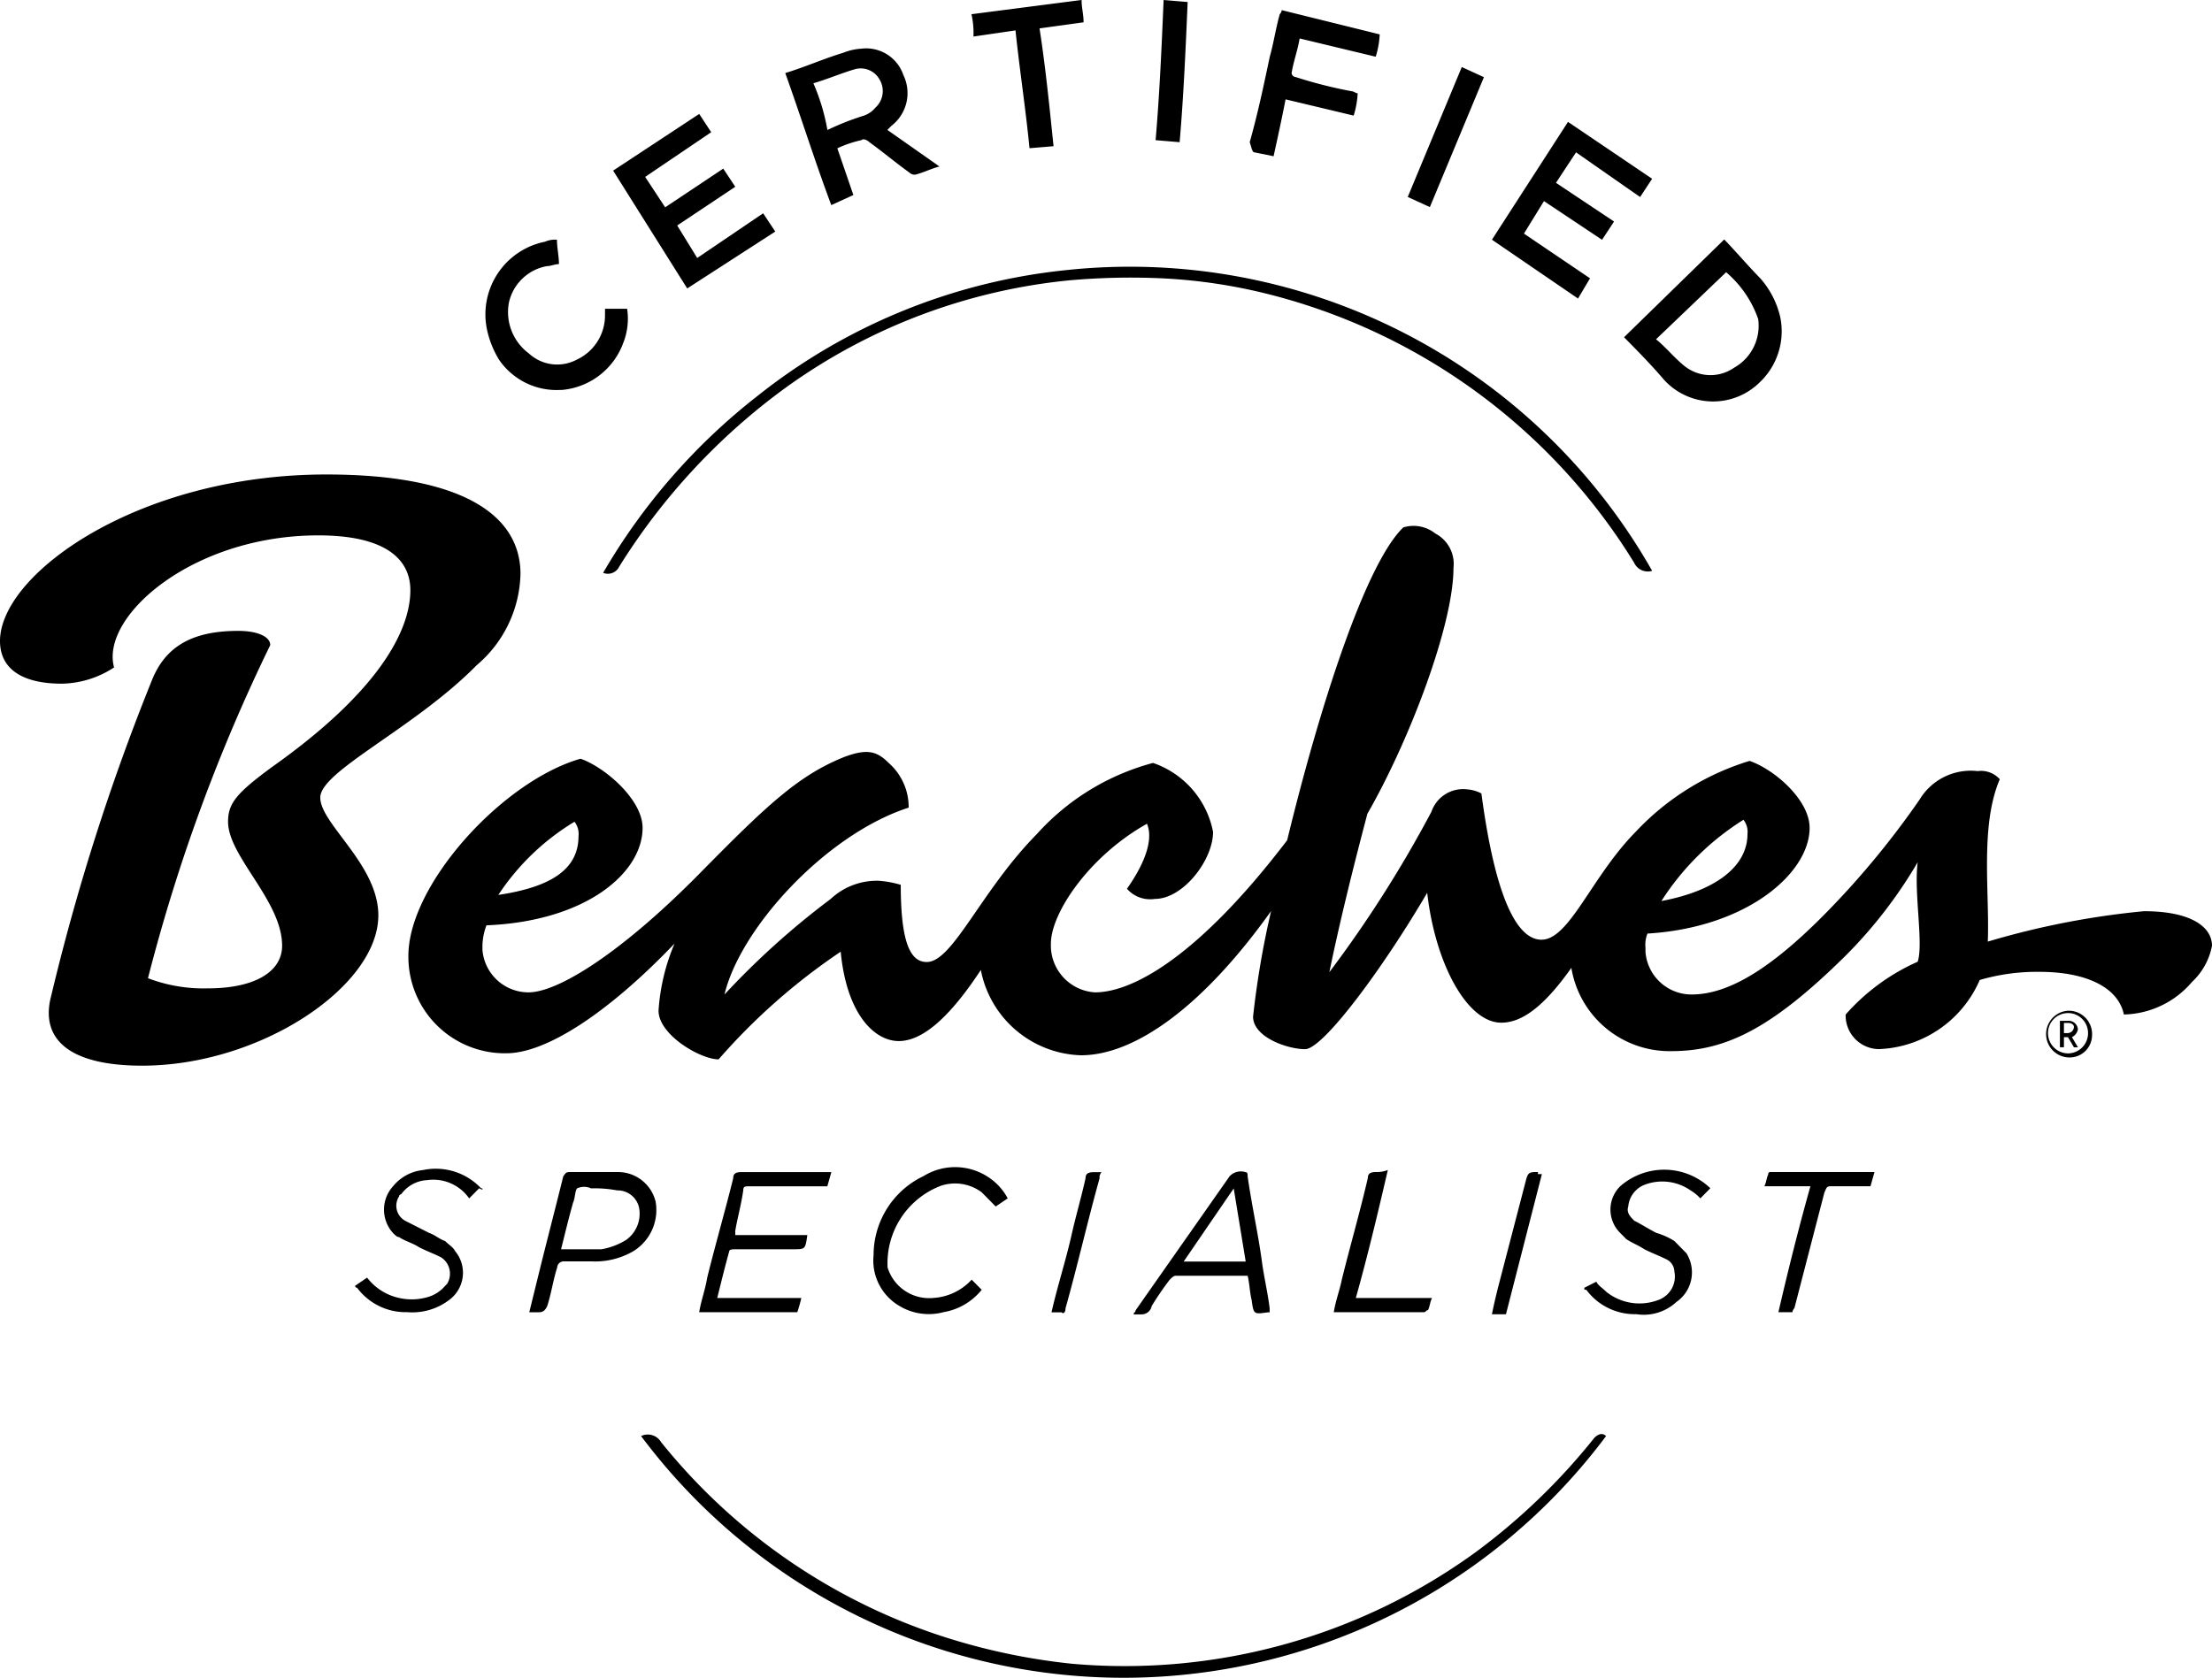 <svg xmlns="http://www.w3.org/2000/svg" width="80" height="60.695" viewBox="0 0 80 60.695"><path d="M27.388,14.33a22.345,22.345,0,0,0-5.575,6.393.453.453,0,0,0,.579-.22A23.126,23.126,0,0,1,28.4,14.036a21.037,21.037,0,0,1,10.281-3.895,24.924,24.924,0,0,1,3.33-.073,19.547,19.547,0,0,1,3.62.514A21.787,21.787,0,0,1,59.1,20.356a.541.541,0,0,0,.652.294A21.717,21.717,0,0,0,38.537,9.774,21.443,21.443,0,0,0,27.388,14.33m30.262,37.7a22.834,22.834,0,0,1-4.271,4.115,21.6,21.6,0,0,1-14.624,4.042A22.786,22.786,0,0,1,34.41,59.3a21.641,21.641,0,0,1-10.5-7.128.558.558,0,0,0-.724-.22,21.785,21.785,0,0,0,34.9,0c-.072-.073-.217-.147-.434.073M30.863,7.055l-.579-1.69a4.04,4.04,0,0,1,.869-.294c.072-.073.217,0,.29.073.507.367.941.735,1.448,1.1a.263.263,0,0,0,.217.073c.29-.073.579-.22.869-.294L32.093,4.7l.145-.147a1.494,1.494,0,0,0,.434-1.837,1.419,1.419,0,0,0-1.52-.955,2.087,2.087,0,0,0-.652.147c-.724.22-1.376.514-2.1.735.579,1.617,1.086,3.233,1.665,4.777ZM29.415,3.013c.507-.147,1.014-.367,1.52-.514a.779.779,0,0,1,.869.367.81.81,0,0,1-.145,1.029.922.922,0,0,1-.434.294,9.583,9.583,0,0,0-1.3.514,7.506,7.506,0,0,0-.507-1.69M60.184,13.742a2.4,2.4,0,0,0,3.475.073,2.539,2.539,0,0,0,.724-2.352,3.214,3.214,0,0,0-.724-1.4c-.434-.441-.869-.955-1.3-1.4L58.736,12.2c.507.514,1.014,1.029,1.448,1.543m2.244-3.895a3.918,3.918,0,0,1,1.158,1.69,1.739,1.739,0,0,1-.869,1.764,1.5,1.5,0,0,1-1.81-.073c-.362-.294-.652-.661-1.014-.955Zm-4.923.22L55.116,8.451l.724-1.176,2.1,1.4.434-.661-2.1-1.4L57,5.511l2.317,1.617.434-.661L56.709,4.409,53.958,8.671,57.071,10.8ZM28.039,8.377,27.6,7.716,25.216,9.333l-.724-1.176,2.1-1.4L26.157,6.1l-2.1,1.4-.724-1.1,2.389-1.617-.434-.661L22.175,6.173l2.679,4.262Zm-7.747,5.732a2.605,2.605,0,0,0,2.244-1.69,2.392,2.392,0,0,0,.145-1.249h-.8v.22a1.764,1.764,0,0,1-1.014,1.617,1.508,1.508,0,0,1-1.738-.22,1.864,1.864,0,0,1-.724-1.837,1.716,1.716,0,0,1,1.376-1.323c.145,0,.29-.073.434-.073,0-.294-.072-.588-.072-.882a.906.906,0,0,0-.434.073,2.68,2.68,0,0,0-2.1,3.16,3.5,3.5,0,0,0,.434,1.1,2.52,2.52,0,0,0,2.244,1.1m25.05-8.6.724.147c.145-.661.29-1.323.434-2.058l2.462.588a3.167,3.167,0,0,0,.145-.808c-.072,0-.145-.073-.217-.073a16.386,16.386,0,0,1-2.027-.514.157.157,0,0,1-.145-.147c.072-.441.217-.808.29-1.249l2.751.661a3.167,3.167,0,0,0,.145-.808L46.356.367a.258.258,0,0,1-.072.147c-.145.514-.217,1.029-.362,1.543-.217,1.029-.434,2.058-.724,3.086.072.22.072.294.145.367M26.881,43.063c0-.147.072-.147.217-.147h2.824l.145-.514H26.808c-.217,0-.29.073-.29.22-.29,1.176-.652,2.425-.941,3.6-.072.441-.217.808-.29,1.249h3.548a4.738,4.738,0,0,0,.145-.514H25.94c.145-.588.29-1.176.434-1.69,0-.073.145-.073.217-.073h2.1c.434,0,.434,0,.507-.514H26.591v-.147c.072-.441.217-.955.29-1.47M36.727,1.1c.145,1.4.362,2.792.507,4.262l.869-.073c-.145-1.4-.29-2.866-.507-4.262l1.593-.22c0-.294-.072-.514-.072-.808L35.134.514a3.058,3.058,0,0,1,.072.808ZM41.65,47.252A10.756,10.756,0,0,1,42.3,46.3c.072-.073.145-.147.217-.147h2.606c.072.294.072.588.145.882.072.514.072.514.579.441h.072v-.147c-.072-.588-.217-1.176-.29-1.764-.145-1.029-.362-1.984-.507-3.013,0-.073,0-.147-.072-.147a.557.557,0,0,0-.579.147l-3.4,4.85c0,.073-.072.073-.072.147h.29a.37.37,0,0,0,.362-.294m2.968-4.262.434,2.646H42.808ZM23.7,43.43a1.4,1.4,0,0,0-1.3-1.029h-1.81c-.145,0-.145.073-.217.147-.29,1.176-.579,2.278-.869,3.454l-.362,1.47H19.5c.145,0,.217-.073.29-.22.145-.441.217-.955.362-1.4a.233.233,0,0,1,.217-.22h1.014a2.751,2.751,0,0,0,1.52-.367,1.747,1.747,0,0,0,.8-1.837m-1.014,1.4a2.507,2.507,0,0,1-.941.367H20.292c.145-.588.29-1.176.434-1.69.072-.147.072-.441.145-.514a.61.61,0,0,1,.507,0,4.389,4.389,0,0,1,.941.073.791.791,0,0,1,.8.661,1.163,1.163,0,0,1-.434,1.1M17.4,42.989a2.252,2.252,0,0,0-2.1-.661,1.614,1.614,0,0,0-1.086.588,1.258,1.258,0,0,0,0,1.69c.072.073.145.147.217.147.217.147.507.22.724.367.29.147.507.22.8.367a.706.706,0,0,1,.217.955l-.072.073a1.3,1.3,0,0,1-.507.367,2.039,2.039,0,0,1-1.158.073,1.986,1.986,0,0,1-1.158-.735l-.434.294a.072.072,0,0,0,.072.073,2.185,2.185,0,0,0,1.81.882,2.2,2.2,0,0,0,1.52-.441,1.22,1.22,0,0,0,.217-1.764c-.072-.147-.217-.22-.362-.367-.217-.073-.362-.22-.579-.294l-.869-.441a.62.62,0,0,1-.217-.882.072.072,0,0,1,.072-.073,1.233,1.233,0,0,1,.941-.514,1.581,1.581,0,0,1,1.52.661l.362-.367c.145.073.145.073.072,0,.072.073.072,0,0,0m41.195-.073a1.188,1.188,0,0,0,0,1.69l.217.22c.217.147.434.22.652.367.29.147.507.22.8.367a.5.5,0,0,1,.29.441.9.9,0,0,1-.579,1.029,1.917,1.917,0,0,1-1.882-.294c-.145-.147-.29-.22-.362-.367l-.434.22c0,.073,0,.073.072.073a2.185,2.185,0,0,0,1.81.882,1.733,1.733,0,0,0,1.448-.441,1.3,1.3,0,0,0,.362-1.764l-.434-.441a2.553,2.553,0,0,0-.652-.294c-.29-.147-.507-.294-.8-.441-.145-.147-.29-.294-.217-.514a.933.933,0,0,1,.652-.808,1.785,1.785,0,0,1,1.593.22,1.584,1.584,0,0,1,.362.294l.362-.367a2.412,2.412,0,0,0-3.258-.073m-24.615,0a1.612,1.612,0,0,1,1.52.22l.507.514.434-.294a2.074,2.074,0,0,0-.652-.735,2.173,2.173,0,0,0-2.389-.073,3.168,3.168,0,0,0-1.81,2.866,1.9,1.9,0,0,0,.941,1.837,2.054,2.054,0,0,0,1.593.22,2.246,2.246,0,0,0,1.376-.808l-.362-.367a2.045,2.045,0,0,1-1.376.661,1.572,1.572,0,0,1-1.665-1.1,3,3,0,0,1,1.882-2.939m29.973-.441c-.072.147-.072.294-.145.441h1.665c-.434,1.543-.8,3.013-1.158,4.556h.507a.258.258,0,0,1,.072-.147l1.086-4.189c.072-.147.072-.22.217-.22h1.448l.145-.514H64.021a.072.072,0,0,0-.072.073M53.668,2.792l-.8-.367-1.955,4.7.8.367ZM42.953.073,42.084,0c-.072,1.69-.145,3.38-.29,5.071l.869.073c.145-1.69.217-3.38.29-5.071M49.759,42.4c-.217,0-.29.073-.29.22-.29,1.249-.652,2.5-.941,3.674-.072.367-.217.735-.29,1.176H51.5c.072,0,.072-.073.145-.073.072-.147.072-.294.145-.441H49.035c.434-1.543.8-3.086,1.158-4.63a1.062,1.062,0,0,1-.434.073M38.537,47.325c.434-1.543.8-3.16,1.231-4.7a.273.273,0,0,1,.072-.22h-.29c-.217,0-.29.073-.29.22-.145.661-.362,1.4-.507,2.058-.217.955-.507,1.837-.724,2.792h.362c.072.073.145,0,.145-.147M55.623,42.4c-.29,0-.362,0-.434.294L54.175,46.59c-.072.294-.145.588-.217.955h.507l1.3-5.071h-.145ZM20.778,29.73a.707.707,0,0,1,.145.514c0,1.176-.941,1.837-2.9,2.131a8.644,8.644,0,0,1,2.751-2.645m42.281-.073a.707.707,0,0,1,.145.514c0,1.176-1.158,2.058-3.113,2.425a9.492,9.492,0,0,1,2.968-2.939M17.231,24.072a4.457,4.457,0,0,0,1.593-3.307c0-2.131-2.1-3.6-7.023-3.6C5,17.164,0,20.765,0,23.19c0,.955.724,1.543,2.244,1.543a3.551,3.551,0,0,0,1.882-.588c-.507-1.837,2.824-4.777,7.385-4.777,2.462,0,3.33.882,3.33,1.984,0,1.47-1.158,3.674-5,6.393-1.3.955-1.593,1.323-1.593,1.984,0,1.249,1.955,2.866,1.955,4.483,0,.955-1.014,1.543-2.679,1.543a5.634,5.634,0,0,1-2.172-.367A63.278,63.278,0,0,1,9.774,23.337c0-.294-.434-.514-1.158-.514-1.593,0-2.606.514-3.113,1.764A80.084,80.084,0,0,0,1.81,36.2c-.29,1.47.8,2.352,3.33,2.352,4.271,0,8.543-2.866,8.543-5.438,0-1.837-2.1-3.307-2.1-4.262s3.4-2.5,5.647-4.777m54.661,9.994c.072-1.764-.29-4.189.434-5.879a.909.909,0,0,0-.8-.294,2.159,2.159,0,0,0-2.1,1.029,30.929,30.929,0,0,1-3.4,4.115C64,35.095,62.48,35.977,61.176,35.977a1.669,1.669,0,0,1-1.665-1.543v-.147a1.1,1.1,0,0,1,.072-.514c3.62-.22,5.864-2.2,5.864-3.821,0-1.029-1.3-2.131-2.172-2.425A9.4,9.4,0,0,0,59.149,30.1c-1.593,1.617-2.389,3.895-3.4,3.895-.869,0-1.665-1.47-2.172-5.291a1.327,1.327,0,0,0-.507-.147,1.212,1.212,0,0,0-1.3.808,43.574,43.574,0,0,1-3.692,5.805c.362-1.764.869-3.821,1.376-5.732,1.52-2.645,3.113-6.834,3.113-8.892A1.24,1.24,0,0,0,51.91,19.3a1.265,1.265,0,0,0-1.158-.22c-1.376,1.323-3.041,6.54-4.2,11.317C43.367,34.58,40.977,35.9,39.6,35.9a1.7,1.7,0,0,1-1.593-1.764c0-1.1,1.376-3.16,3.475-4.336.217.514,0,1.323-.724,2.352a1.115,1.115,0,0,0,1.014.367c1.014,0,2.1-1.4,2.1-2.425A3.3,3.3,0,0,0,41.7,27.6a8.651,8.651,0,0,0-4.2,2.572c-2.027,2.058-3.041,4.63-3.982,4.63-.579,0-.941-.661-.941-2.792a3.686,3.686,0,0,0-.8-.147,2.446,2.446,0,0,0-1.738.661,28.794,28.794,0,0,0-3.837,3.454c.579-2.425,3.692-5.805,6.661-6.761a2.119,2.119,0,0,0-.724-1.617c-.434-.441-.8-.514-1.593-.22-1.665.661-2.824,1.764-5.213,4.189C22.516,34.433,20.2,35.9,19.113,35.9a1.669,1.669,0,0,1-1.665-1.543v-.147a2.2,2.2,0,0,1,.145-.735c3.62-.147,5.647-1.911,5.647-3.527,0-1.029-1.376-2.2-2.244-2.5-2.824.808-6.226,4.556-6.226,7.128a3.489,3.489,0,0,0,3.4,3.527h.145c1.448,0,3.692-1.47,6.081-3.968a7.406,7.406,0,0,0-.579,2.425c0,.882,1.52,1.764,2.172,1.764a22.538,22.538,0,0,1,4.416-3.895c.217,2.278,1.231,3.233,2.1,3.233.941,0,1.955-1.029,2.968-2.572a3.807,3.807,0,0,0,3.62,3.086c1.955,0,4.416-1.764,6.878-5.218a32.323,32.323,0,0,0-.652,3.821c0,.735,1.231,1.176,1.882,1.176s2.824-2.939,4.416-5.658c.29,2.572,1.448,4.7,2.679,4.7.652,0,1.448-.441,2.534-1.984a3.6,3.6,0,0,0,3.62,3.013c1.955,0,3.62-.808,6.3-3.454a16.755,16.755,0,0,0,2.606-3.38c-.145,1.1.217,2.939,0,3.6a7.533,7.533,0,0,0-2.606,1.911,1.217,1.217,0,0,0,1.158,1.249h.072a4.146,4.146,0,0,0,3.62-2.5,7.37,7.37,0,0,1,2.172-.294c1.593,0,2.824.514,3.041,1.543a3.324,3.324,0,0,0,2.462-1.176A2.4,2.4,0,0,0,80,34.213c0-.661-.724-1.249-2.462-1.249a29.536,29.536,0,0,0-5.647,1.1m3.258,3.16a.333.333,0,0,0-.362-.294H74.5v.955h.145V37.52h.145l.217.367h.145l-.217-.367a.394.394,0,0,0,.217-.294m-.362.147h-.145v-.367h.145c.145,0,.217.073.217.147a.233.233,0,0,1-.217.22m0-.808a.846.846,0,0,0,.072,1.69.81.81,0,0,0,.8-.808.843.843,0,0,0-.869-.882m0,1.543a.731.731,0,0,1-.724-.735.724.724,0,1,1,1.448,0,.731.731,0,0,1-.724.735"/></svg>
